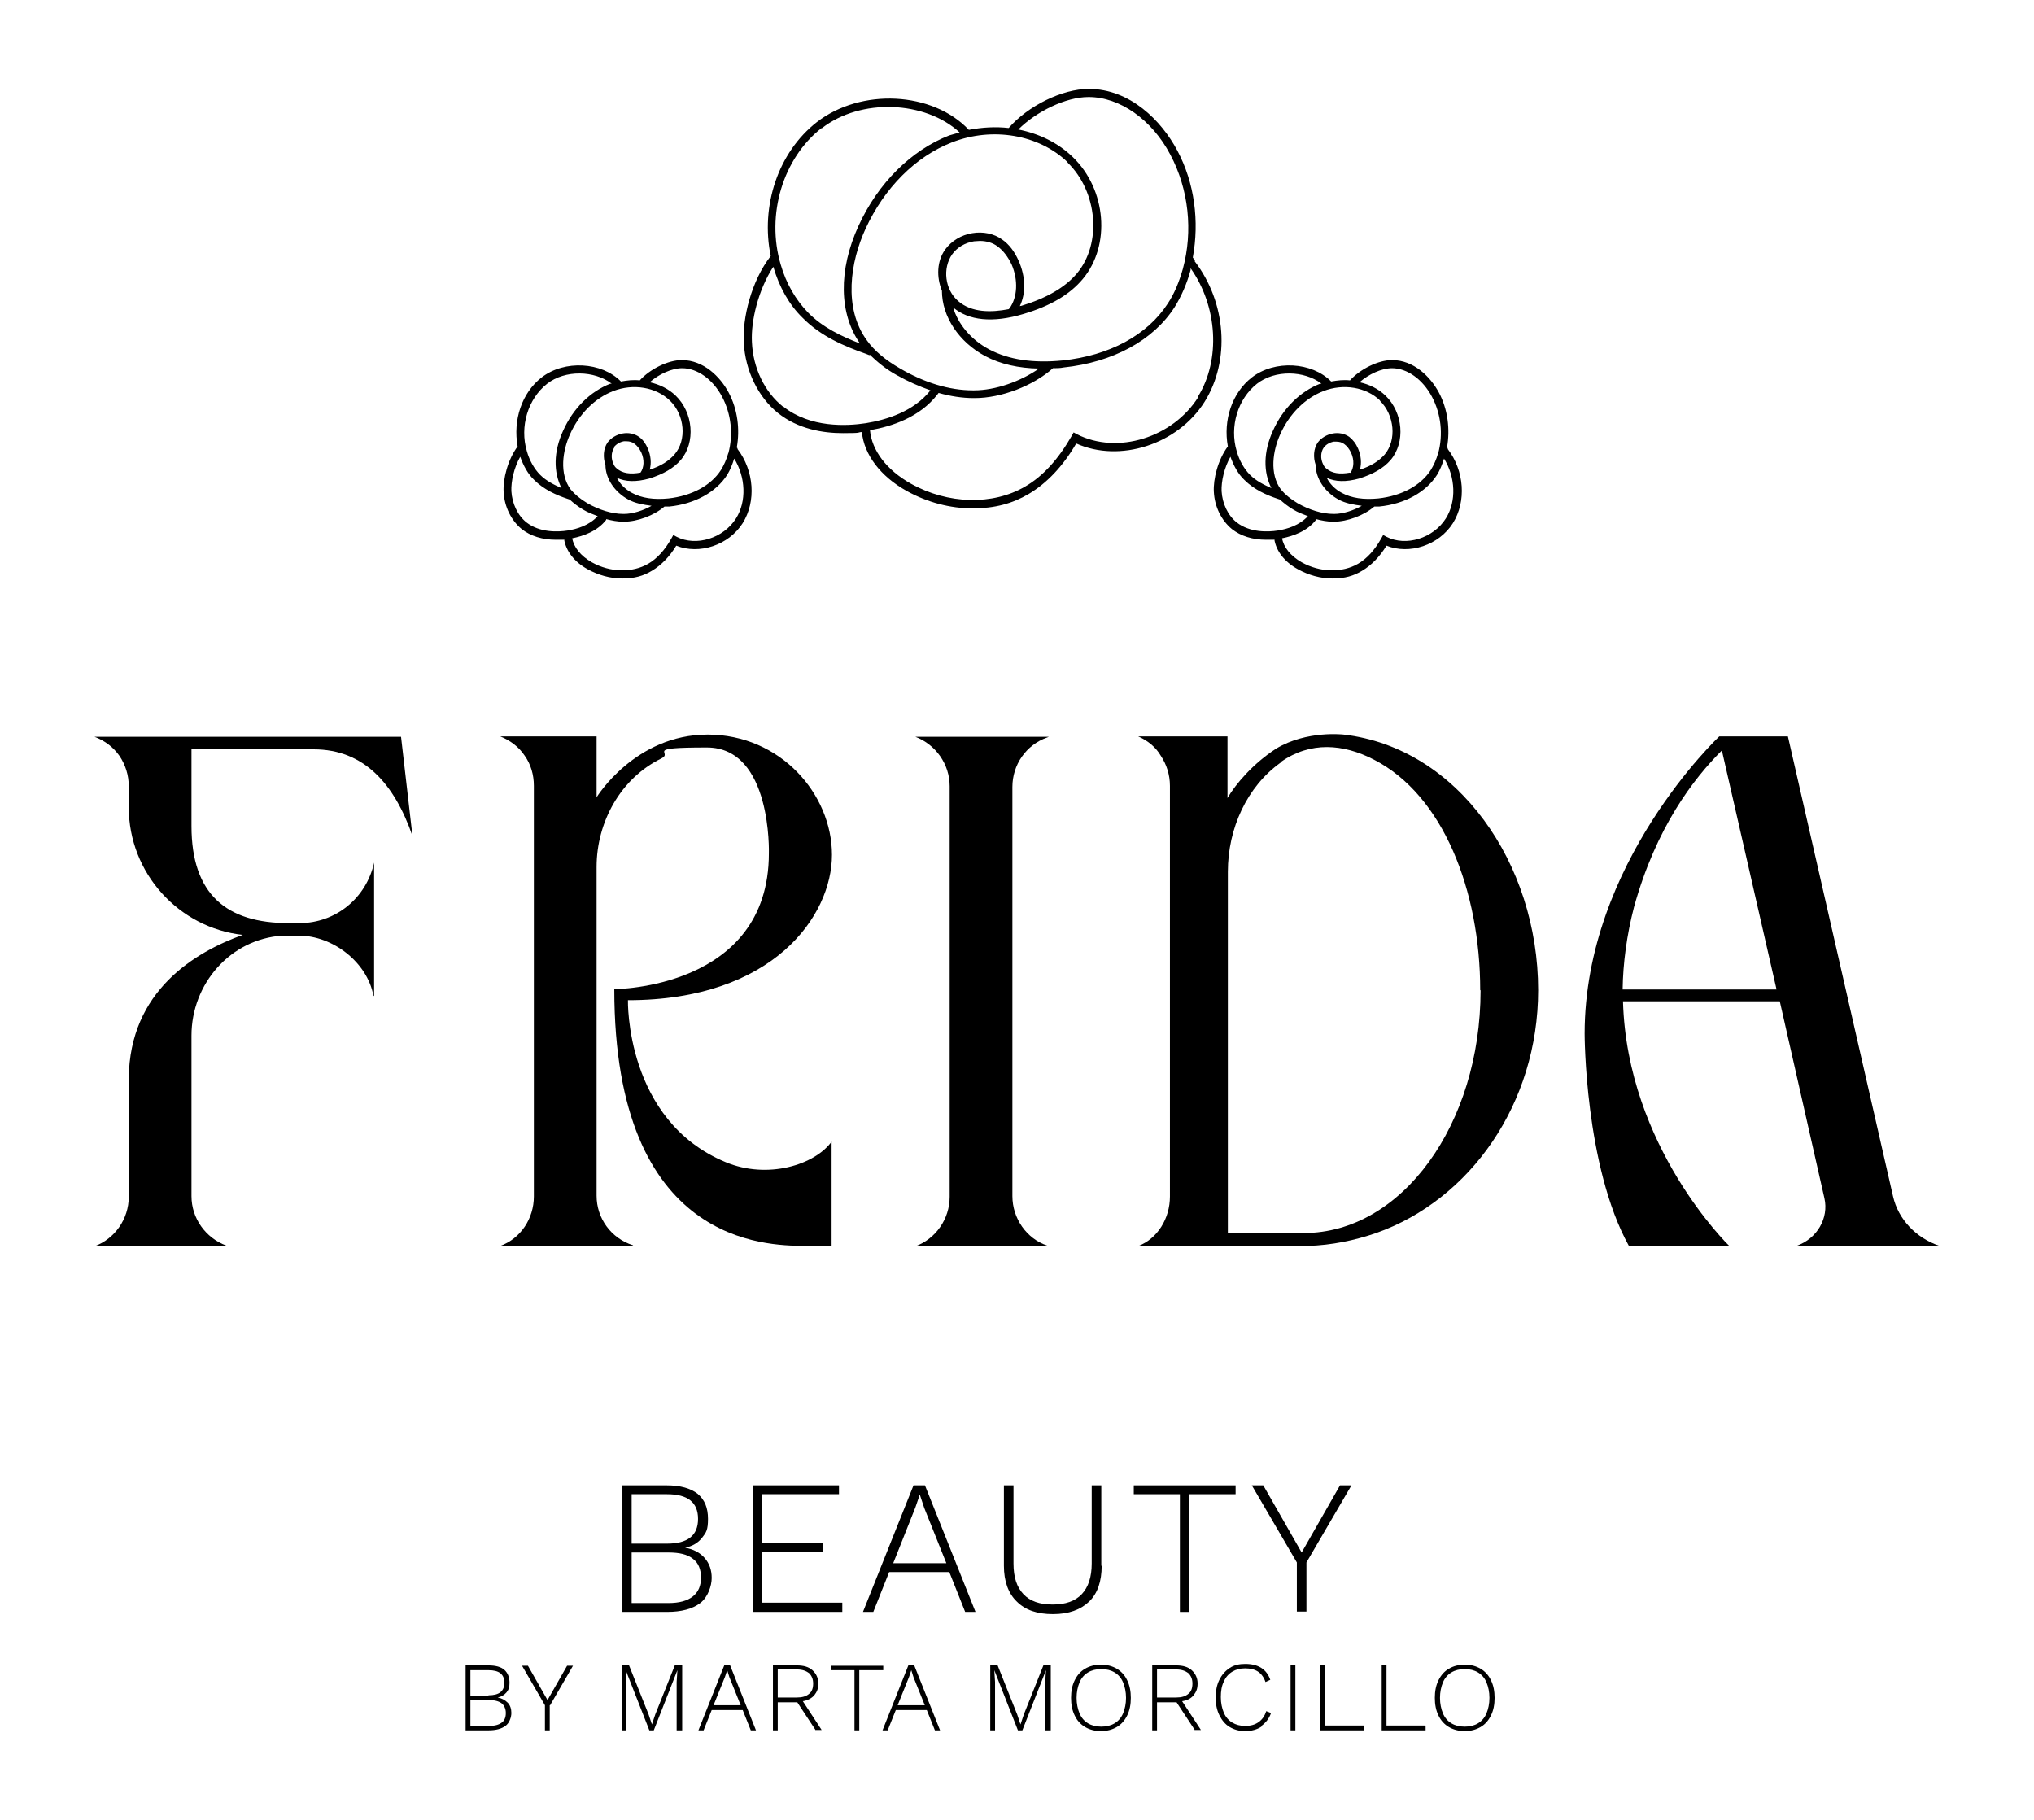 <?xml version="1.0" encoding="UTF-8"?>
<svg id="Capa_1" xmlns="http://www.w3.org/2000/svg" version="1.1" viewBox="0 0 551.3 493.4">
  <!-- Generator: Adobe Illustrator 29.4.0, SVG Export Plug-In . SVG Version: 2.1.0 Build 152)  -->
  <g>
    <path d="M323.9,70.6l-.6-.8c1.8-9.8.5-20.2-4.2-29-4.3-8.1-12.8-16.7-24-16.7h0c-7.2,0-16.5,4.6-21.7,10.6-3.5-.4-7.2-.2-10.8.5-9.8-10.4-29.2-11.4-41.2-2.1-10.5,8.2-15.3,22.7-12.5,36.3-5.3,6.8-7.7,16.9-7.3,23.5.4,7.6,3.9,14.7,9.2,19,5.5,4.4,12.2,5.5,17.7,5.5s3.6-.2,5.1-.3c.6,6.1,5,12,12.2,16,5.6,3.1,11.8,4.7,17.8,4.7s10.8-1.3,15.2-3.9c4.9-2.9,9.3-7.5,12.9-13.7,11.8,5.3,27.5.3,34.8-11.3,7-11.2,5.9-26.9-2.7-38.1ZM295.1,26.3h0c8.4,0,17.1,6.1,22.1,15.6,5,9.4,6.2,20.7,3.4,31-1,3.5-2.3,6.7-4.1,9.4-5.5,8.5-15.8,14.1-28.5,15.4-7.9.8-14.6-.2-19.9-3-4.9-2.6-8.5-6.9-9.8-11.5,0,0,0,0,0,.1,4.2,3.6,10.8,4.3,19.1,1.8,7.4-2.2,12.6-5.3,16.1-9.5,7.6-9.1,6.4-24.2-2.7-33-4-3.9-9.2-6.4-14.8-7.5,4.9-4.9,12.9-8.8,19-8.8ZM258.1,68.9c1.3-1.8,3.4-3.1,5.9-3.5.5,0,1.1-.1,1.6-.1,1.8,0,3.5.5,4.8,1.5,1.5,1.1,2.8,2.8,3.8,4.9,1.8,4.2,1.6,8.9-.6,11.9l-.2.2c-4.7.9-10,1-13.7-2.2-3.6-3.1-4.3-8.9-1.6-12.7ZM289.4,44.1c8.1,7.9,9.3,21.9,2.5,30-3.2,3.8-8.2,6.7-15.1,8.8-.1,0-.3,0-.4.1,1.7-3.5,1.6-8-.3-12.3-1.1-2.5-2.6-4.5-4.5-5.8-2.2-1.6-5.2-2.2-8.1-1.7-3,.5-5.6,2.1-7.3,4.4-2.3,3.2-2.4,7.5-.9,11.2h0c0,7,4.6,13.9,11.7,17.7,4.1,2.2,9.1,3.3,14.6,3.4-5,3.5-11.8,5.9-17.6,5.9h-.3c-6.4,0-13.2-2.1-19.7-5.9-4-2.3-7-4.8-9-7.6-6.5-8.8-4.5-21.4-.4-30.3,5.1-11.1,13.6-19.6,23.4-23.4,11-4.3,23.6-2.1,31.3,5.3ZM222.7,34.8c10.6-8.3,28.1-7.5,37.4,1.1-.9.3-1.9.5-2.8.8-10.3,4-19.3,12.9-24.6,24.5-5.5,12-5.3,23.8.4,31.9-4.9-1.9-10.1-4.3-14.1-8.4-3.3-3.4-5.9-7.8-7.4-13-4-13.5.6-28.8,11.1-37ZM212.2,110.2c-4.9-3.9-8.1-10.4-8.4-17.5-.3-5.7,1.7-14.1,5.8-20.4,1.6,5.5,4.3,10.3,7.9,13.8,5,5.1,11.5,7.8,17.2,9.8l1,.4v-.2c2.1,2,4.3,3.9,7.4,5.6,3,1.7,6,3,9.1,4.1-4.6,5.8-12,8-17.5,8.9-5.2.8-15.1,1.3-22.4-4.5ZM324.8,107.6c-6.9,11-21.9,15.7-32.9,10.1l-.9-.5-.5.9c-3.6,6.3-7.8,11-12.7,13.8-8.7,5.1-20.9,4.8-30.9-.8-6.6-3.7-10.6-9-11.1-14.5,5.9-1,13.5-3.5,18.3-9.7l.3-.4c3.2.9,6.4,1.4,9.5,1.4h.3c7.2,0,15.8-3.3,21.2-8.1,1,0,1.9,0,2.9-.2,13.3-1.4,24.3-7.3,30.1-16.4,1.8-2.9,3.3-6.3,4.3-10,0-.2,0-.4,0-.5,7.3,10.3,8.2,24.8,2,34.8Z"/>
    <path d="M392.4,121.5l-.2-.2c.9-5,.2-10.4-2.2-14.9-2.3-4.3-6.8-8.8-12.7-8.8-3.7,0-8.6,2.4-11.4,5.5-1.7-.2-3.4,0-5.1.3-5.2-5.3-15.3-5.9-21.5-1.1-5.4,4.2-7.8,11.6-6.5,18.7-2.7,3.6-4,8.9-3.8,12.3.2,4.1,2.1,7.8,4.9,10.1,2.4,1.9,5.6,2.9,9.3,2.9s1.6,0,2.2-.1c.5,3.1,2.7,6.1,6.4,8.1,2.9,1.6,6.1,2.5,9.4,2.5s5.7-.7,8-2.1c2.5-1.5,4.7-3.7,6.6-6.8,6.2,2.5,14.2-.1,18-6.1,3.7-5.9,3.1-14.2-1.4-20.1ZM374,108.6c4,3.9,4.6,10.7,1.3,14.6-1.5,1.7-3.6,3.1-6.7,4.1.5-1.8.3-3.8-.5-5.7-.6-1.4-1.4-2.4-2.4-3.2-1.3-.9-2.9-1.2-4.5-.9-1.6.3-3.1,1.2-4,2.4-1.2,1.7-1.3,4.1-.6,6.1h0c0,3.7,2.5,7.4,6.2,9.4,1.8,1,4,1.4,6.3,1.7-2.3,1.3-5.1,2.2-7.5,2.2h-.1c-3.2,0-6.6-1.1-9.8-2.9-2-1.2-3.4-2.4-4.5-3.7-3.2-4.3-2.2-10.6-.2-15,2.5-5.6,6.8-9.8,11.7-11.7,5.4-2.1,11.6-1.1,15.4,2.6ZM365.9,128.1c-2.8.5-4.9.2-6.4-1.1-.4-.3-.7-.7-.9-1.2h0s0,0,0,0c-.7-1.4-.7-3.2.2-4.5.6-.8,1.6-1.4,2.7-1.6.2,0,.5,0,.7,0,.8,0,1.6.2,2.2.7.7.5,1.3,1.3,1.8,2.3.9,2,.8,4.1-.2,5.5ZM389.8,122.8c-.5,1.8-1.2,3.3-2,4.6-2.7,4.2-7.9,7-14.2,7.7-4,.4-7.3-.1-9.9-1.5-1.9-1-3.3-2.5-4.1-4.1,2.3,1.1,5.2,1.2,8.8.2,3.8-1.2,6.6-2.8,8.5-5,4.1-4.8,3.4-12.9-1.4-17.5-1.9-1.8-4.3-3-7-3.6,2.5-2.2,6-3.8,8.8-3.8,4.1,0,8.3,3,10.8,7.7,2.5,4.7,3.1,10.3,1.7,15.4ZM357.8,104c-5.4,2.1-10.1,6.7-12.8,12.8-2.6,5.7-2.6,11.2-.4,15.5-2-.9-4.1-1.9-5.8-3.6-1.6-1.6-2.9-3.9-3.6-6.4-2-6.7.3-14.2,5.5-18.3,4.9-3.8,12.8-3.6,17.5,0-.1,0-.2,0-.4,0ZM337.3,130.1c2.6,2.6,6,4.1,9,5.1l.6.2c1,.9,2.1,1.8,3.6,2.7,1.3.8,2.7,1.3,4,1.8-2.3,2.5-5.6,3.5-8.2,3.9-2.6.4-7.5.6-11.1-2.2-2.4-1.9-3.9-5.1-4.1-8.5-.1-2.6.7-6.3,2.4-9.3.9,2.5,2.1,4.7,3.8,6.3ZM356.7,140.7c1.5.4,3.1.7,4.6.7h.2c3.7,0,8.2-1.7,11-4.1.4,0,.9,0,1.3,0,7-.7,12.7-3.9,15.7-8.6.8-1.3,1.4-2.8,1.9-4.4,3.1,5,3.4,11.6.5,16.2-3.4,5.4-10.8,7.7-16.1,5l-.9-.5-.5.9c-1.8,3.2-3.9,5.5-6.3,6.9-4.3,2.5-10.3,2.4-15.3-.4-3-1.7-4.9-4.1-5.3-6.5,3-.6,6.8-1.9,9.2-5Z"/>
    <path d="M199.9,121.5l-.2-.2c.9-5,.2-10.4-2.2-14.9-2.3-4.3-6.8-8.8-12.7-8.8-3.7,0-8.6,2.4-11.4,5.5-1.7-.2-3.4,0-5.1.3-5.2-5.3-15.3-5.9-21.5-1.1-5.4,4.2-7.8,11.6-6.5,18.7-2.7,3.6-4,8.9-3.8,12.3.2,4.1,2.1,7.8,4.9,10.1,2.4,1.9,5.6,2.9,9.3,2.9s1.6,0,2.2-.1c.5,3.1,2.7,6.1,6.4,8.1,2.9,1.6,6.1,2.5,9.4,2.5s5.7-.7,8-2.1c2.5-1.5,4.7-3.7,6.6-6.8,6.2,2.5,14.2-.1,18-6.1,3.7-5.9,3.1-14.2-1.4-20.1ZM166.4,121.2c.6-.8,1.6-1.4,2.7-1.6.2,0,.5,0,.7,0,.8,0,1.6.2,2.2.7.7.5,1.3,1.3,1.8,2.3.9,2,.8,4.1-.2,5.5-2.8.5-4.9.2-6.4-1.1-.4-.3-.7-.7-.9-1.2h0s0,0,0,0c-.7-1.4-.7-3.2.2-4.5ZM197.4,122.8c-.5,1.8-1.2,3.3-2,4.6-2.7,4.2-7.9,7-14.2,7.7-4,.4-7.3-.1-9.9-1.5-1.9-1-3.3-2.5-4.1-4.1,2.3,1.1,5.2,1.2,8.8.2,3.8-1.2,6.6-2.8,8.5-5,4.1-4.8,3.4-12.9-1.4-17.5-1.9-1.8-4.3-3-7-3.6,2.5-2.2,6-3.8,8.8-3.8,4.1,0,8.3,3,10.8,7.7,2.5,4.7,3.1,10.3,1.7,15.4ZM165.4,104c-5.4,2.1-10.1,6.7-12.8,12.8-2.6,5.7-2.6,11.2-.4,15.5-2-.9-4.1-1.9-5.8-3.6-1.6-1.6-2.9-3.9-3.6-6.4-2-6.7.3-14.2,5.5-18.3,4.9-3.8,12.8-3.6,17.5,0-.1,0-.2,0-.4,0ZM144.8,130.1c2.6,2.6,6,4.1,9,5.1l.6.2c1,.9,2.1,1.8,3.6,2.7,1.3.8,2.7,1.3,4,1.8-2.3,2.5-5.6,3.5-8.2,3.9-2.6.4-7.5.6-11.1-2.2-2.4-1.9-3.9-5.1-4.1-8.5-.1-2.6.7-6.3,2.4-9.3.9,2.5,2.1,4.7,3.8,6.3ZM164.3,140.7c1.5.4,3.1.7,4.6.7h.2c3.7,0,8.2-1.7,11-4.1.5,0,.9,0,1.3,0,6.9-.7,12.7-3.9,15.7-8.6.8-1.3,1.4-2.8,1.9-4.4,3.1,5,3.4,11.6.5,16.2-3.4,5.4-10.8,7.7-16.1,5l-.9-.5-.5.9c-1.8,3.2-3.9,5.5-6.3,6.9-4.3,2.5-10.3,2.4-15.3-.4-3-1.7-4.9-4.1-5.3-6.5,3-.6,6.8-1.9,9.2-5ZM181.6,108.6c4,3.9,4.6,10.7,1.2,14.6-1.5,1.7-3.6,3.1-6.7,4.1.5-1.8.3-3.8-.5-5.7-.6-1.4-1.4-2.5-2.4-3.2-1.3-.9-2.9-1.2-4.5-.9-1.6.3-3.1,1.2-4,2.4-1.2,1.7-1.3,4.1-.6,6.1h0c0,3.7,2.5,7.4,6.2,9.4,1.8,1,4,1.4,6.3,1.7-2.3,1.3-5.1,2.2-7.5,2.2h-.1c-3.2,0-6.6-1.1-9.8-2.9-2-1.2-3.4-2.4-4.5-3.7-3.2-4.3-2.2-10.6-.2-15,2.5-5.6,6.8-9.8,11.7-11.7,5.4-2.1,11.6-1.1,15.4,2.6Z"/>
  </g>
  <g>
    <path d="M168.6,402.6h12.1c3.7,0,6.5.8,8.4,2.3,1.9,1.6,2.8,3.8,2.8,6.8s-.5,3.7-1.6,5.1c-1.1,1.4-2.6,2.3-4.6,2.7h0c2.2.4,4,1.3,5.3,2.8,1.3,1.5,1.9,3.3,1.9,5.4s-1,5.2-3.1,6.8c-2.1,1.6-5.1,2.4-9,2.4h-12.1v-34.3ZM180.8,418.4c5.6,0,8.4-2.2,8.4-6.7s-2.8-6.7-8.4-6.7h-9.6v13.4h9.6ZM181.2,434.5c2.9,0,5.1-.6,6.6-1.8,1.5-1.2,2.2-2.9,2.2-5.1s-.7-4-2.2-5.1c-1.5-1.2-3.7-1.7-6.6-1.7h-10v13.7h10Z"/>
    <path d="M228.3,434.5v2.4h-24.3v-34.3h23.4v2.4h-20.8v13.2h16.5v2.4h-16.5v13.8h21.7Z"/>
    <path d="M257.4,426.1h-16.4l-4.3,10.8h-2.8l13.7-34.3h3.1l13.7,34.3h-2.8l-4.3-10.8ZM256.5,423.7l-6-15-1.2-3.6h0l-1.2,3.5-6,15.1h14.5Z"/>
    <path d="M298.6,424.4c0,4.2-1.1,7.5-3.4,9.7-2.3,2.2-5.5,3.4-9.8,3.4s-7.5-1.1-9.8-3.4c-2.3-2.2-3.5-5.5-3.5-9.7v-21.8h2.6v21.2c0,3.7.9,6.4,2.7,8.3,1.8,1.9,4.4,2.8,7.9,2.8s6.1-.9,7.9-2.8c1.8-1.9,2.7-4.7,2.7-8.3v-21.2h2.6v21.8Z"/>
    <path d="M334.9,405h-12.5v31.9h-2.6v-31.9h-12.5v-2.4h27.6v2.4Z"/>
    <path d="M354.1,423.5v13.3h-2.6v-13.3l-12.2-20.9h3.1l10.4,18.2,10.4-18.2h3.1l-12.2,20.9Z"/>
  </g>
  <g>
    <path d="M126.2,451.4h6.2c1.9,0,3.4.4,4.3,1.2.9.8,1.4,2,1.4,3.5s-.3,1.9-.8,2.6c-.6.7-1.4,1.2-2.4,1.4h0c1.1.2,2,.7,2.7,1.4.7.7,1,1.7,1,2.8s-.5,2.7-1.6,3.5c-1.1.8-2.6,1.2-4.6,1.2h-6.2v-17.6ZM132.4,459.5c2.9,0,4.3-1.1,4.3-3.4s-1.4-3.4-4.3-3.4h-4.9v6.9h4.9ZM132.6,467.8c1.5,0,2.6-.3,3.4-.9.8-.6,1.1-1.5,1.1-2.6s-.4-2-1.1-2.6c-.8-.6-1.9-.9-3.4-.9h-5.1v7h5.1Z"/>
    <path d="M149,462.2v6.8h-1.3v-6.8l-6.2-10.7h1.6l5.3,9.3,5.3-9.3h1.6l-6.2,10.7Z"/>
    <path d="M184.7,469h-1.3v-13.1l.2-3.2h0l-6.4,16.3h-1.2l-6.4-16.3h0l.2,3.2v13.1h-1.3v-17.6h2l5.3,13.3.9,2.7h0l.9-2.7,5.3-13.3h2v17.6Z"/>
    <path d="M201.3,463.5h-8.4l-2.2,5.5h-1.4l7-17.6h1.6l7,17.6h-1.4l-2.2-5.5ZM200.8,462.3l-3.1-7.7-.6-1.9h0l-.6,1.8-3.1,7.7h7.4Z"/>
    <path d="M221.1,469l-5-7.6h-5.3v7.6h-1.3v-17.6h6.5c1.8,0,3.2.4,4.2,1.3,1,.9,1.6,2.1,1.6,3.6s-.4,2.3-1.1,3.2c-.7.8-1.8,1.4-3.1,1.6l5.1,7.8h-1.6ZM210.8,460.1h5.2c1.4,0,2.5-.3,3.3-1,.8-.6,1.1-1.6,1.1-2.8s-.4-2.1-1.1-2.8c-.8-.6-1.8-1-3.3-1h-5.2v7.5Z"/>
    <path d="M239.3,452.7h-6.4v16.3h-1.3v-16.3h-6.4v-1.2h14.2v1.2Z"/>
    <path d="M251.2,463.5h-8.4l-2.2,5.5h-1.4l7-17.6h1.6l7,17.6h-1.4l-2.2-5.5ZM250.7,462.3l-3.1-7.7-.6-1.9h0l-.6,1.8-3.1,7.7h7.4Z"/>
    <path d="M284.6,469h-1.3v-13.1l.2-3.2h0l-6.4,16.3h-1.2l-6.4-16.3h0l.2,3.2v13.1h-1.3v-17.6h2l5.3,13.3.9,2.7h0l.9-2.7,5.3-13.3h2v17.6Z"/>
    <path d="M302.7,452.3c1.2.7,2.2,1.8,2.8,3.1.7,1.4,1,3,1,4.8s-.3,3.4-1,4.8c-.7,1.4-1.6,2.4-2.8,3.1-1.2.7-2.6,1.1-4.3,1.1s-3.1-.4-4.3-1.1c-1.2-.7-2.2-1.8-2.8-3.1-.7-1.4-1-3-1-4.8s.3-3.4,1-4.8c.7-1.4,1.6-2.4,2.8-3.1s2.6-1.1,4.3-1.1,3.1.4,4.3,1.1ZM294.9,453.3c-1,.6-1.8,1.5-2.3,2.7-.5,1.2-.8,2.6-.8,4.2s.3,3,.8,4.2c.5,1.2,1.3,2.1,2.3,2.7,1,.6,2.2.9,3.6.9s2.6-.3,3.6-.9c1-.6,1.8-1.5,2.3-2.7s.8-2.6.8-4.2-.3-3-.8-4.2-1.3-2.1-2.3-2.7c-1-.6-2.2-.9-3.6-.9s-2.6.3-3.6.9Z"/>
    <path d="M323.9,469l-5-7.6h-5.3v7.6h-1.3v-17.6h6.5c1.8,0,3.2.4,4.2,1.3,1,.9,1.6,2.1,1.6,3.6s-.4,2.3-1.1,3.2-1.8,1.4-3.1,1.6l5.1,7.8h-1.6ZM313.6,460.1h5.2c1.4,0,2.5-.3,3.3-1,.8-.6,1.1-1.6,1.1-2.8s-.4-2.1-1.1-2.8c-.8-.6-1.8-1-3.3-1h-5.2v7.5Z"/>
    <path d="M341.9,468c-1.2.8-2.7,1.2-4.4,1.2s-3-.4-4.2-1.1c-1.2-.7-2.1-1.8-2.8-3.2-.7-1.4-1-3-1-4.8s.3-3.4,1-4.8c.7-1.4,1.6-2.4,2.8-3.2s2.6-1.1,4.2-1.1c3.5,0,5.8,1.4,6.8,4.3l-1.3.6c-.4-1.2-1.1-2.2-2-2.8-.9-.6-2.1-.9-3.5-.9s-2.5.3-3.5.9c-1,.6-1.8,1.5-2.3,2.7-.6,1.2-.8,2.6-.8,4.2s.3,3,.8,4.2c.5,1.2,1.3,2.1,2.3,2.7,1,.6,2.1.9,3.5.9s2.6-.3,3.6-1c1-.7,1.7-1.7,2.1-3l1.3.5c-.5,1.5-1.4,2.6-2.6,3.5Z"/>
    <path d="M351.1,469h-1.3v-17.6h1.3v17.6Z"/>
    <path d="M369.8,467.8v1.2h-11.9v-17.6h1.3v16.3h10.5Z"/>
    <path d="M386.4,467.8v1.2h-11.9v-17.6h1.3v16.3h10.5Z"/>
    <path d="M401.3,452.3c1.2.7,2.2,1.8,2.8,3.1.7,1.4,1,3,1,4.8s-.3,3.4-1,4.8c-.7,1.4-1.6,2.4-2.8,3.1-1.2.7-2.6,1.1-4.3,1.1s-3.1-.4-4.3-1.1c-1.2-.7-2.2-1.8-2.8-3.1-.7-1.4-1-3-1-4.8s.3-3.4,1-4.8c.7-1.4,1.6-2.4,2.8-3.1s2.6-1.1,4.3-1.1,3.1.4,4.3,1.1ZM393.4,453.3c-1,.6-1.8,1.5-2.3,2.7-.5,1.2-.8,2.6-.8,4.2s.3,3,.8,4.2c.5,1.2,1.3,2.1,2.3,2.7,1,.6,2.2.9,3.6.9s2.6-.3,3.6-.9c1-.6,1.8-1.5,2.3-2.7s.8-2.6.8-4.2-.3-3-.8-4.2-1.3-2.1-2.3-2.7c-1-.6-2.2-.9-3.6-.9s-2.6.3-3.6.9Z"/>
  </g>
  <g>
    <path d="M51.9,203.1v20.8c0,18.6,9.6,26.3,26.3,26.3h3c9.8,0,18.1-6.8,20.2-16.4v36.2l-.2-.2c-1.7-9-11-16.2-20.2-16.2h-4.4c-14.2.9-24.7,13.1-24.7,27.1v43.5c0,6,3.8,11.3,9.4,13.4l.5.2H25.6c5.5-2,9.3-7.4,9.3-13.4v-32.1c.2-23.8,18.1-34.3,30.9-38.9-17.3-1.9-30.9-16.7-30.9-34.6v-5.7c0-3-.9-5.8-2.5-8.2-1.7-2.4-3.9-4.1-6.8-5.2h83.1l3.1,26.9c-4.9-14.2-13.2-23.5-26.8-23.5h-33.2Z"/>
    <path d="M225.4,309.4v28.3h-7.7c-9.6-.2-51.2,0-51.2-69.6,0,0,41.9,0,41.9-36.8,0,0,.9-28.7-16.8-28.7s-8.8,1.3-12.4,3c-11,5.4-17.5,17.2-17.5,29.4v89.1c0,6.1,3.9,11.5,9.8,13.4l.2.2h-36.1c5.5-2,9.1-7.4,9.1-13.4v-111.3c0-3-.8-5.8-2.5-8.2-1.6-2.4-3.9-4.1-6.6-5.2h26.1v16.5s10.4-17,30.1-17,33.7,16.1,33.7,32.6-15.9,39.4-55.3,39.4c0,0-.8,32.6,26.5,43.9,11.3,4.7,24.2.8,28.8-5.7Z"/>
    <path d="M274.4,213.2v111c0,6,3.8,11.5,9.4,13.4l.5.2h-36.2c5.5-2,9.3-7.4,9.3-13.4v-111.3c0-6-3.8-11.3-9.3-13.4h36.2l-.5.2c-5.7,2-9.4,7.4-9.4,13.4Z"/>
    <path d="M416.9,268.4c0,30.7-18.4,56.8-43.9,65.8-5.8,2-12,3.3-18.5,3.5h-45.9c5.1-2,8.5-7.4,8.5-13.4v-111.3c0-3-.9-5.8-2.5-8.2-1.4-2.4-3.6-4.1-6.1-5.2h24.2v16.7c2.2-3.8,7-9.4,13.2-13.4,8.3-5,18.3-3.8,18.3-3.8,31,3.6,52.7,35,52.7,69.3ZM401.2,268.4c0-27.1-10.1-52.9-28.8-62.5-8.3-4.3-17.2-5-25.2.6,0,0-.1,0-.1.2-9.1,6.5-14.3,17.8-14.3,29.6v97.9h20.6c26.5,0,47.9-29.4,47.9-65.8Z"/>
    <path d="M525.6,337.7h-38.7c5.7-2,8.8-7.6,7.6-12.9l-12.1-53.4h-42.5c1.1,39.5,28.8,66.3,28.8,66.3h-27.2c-12-21.7-12-57.5-12-57.5,0-46.4,36.5-80.6,36.5-80.6h18.6l28.5,124.7c1.4,6.1,6.1,11.2,12.6,13.4ZM481.5,268.1l-14.8-64.7c-7.7,7.7-17.8,20.8-23.8,42.4-2,7.7-3,15.3-3.1,22.4h41.7Z"/>
  </g>
</svg>